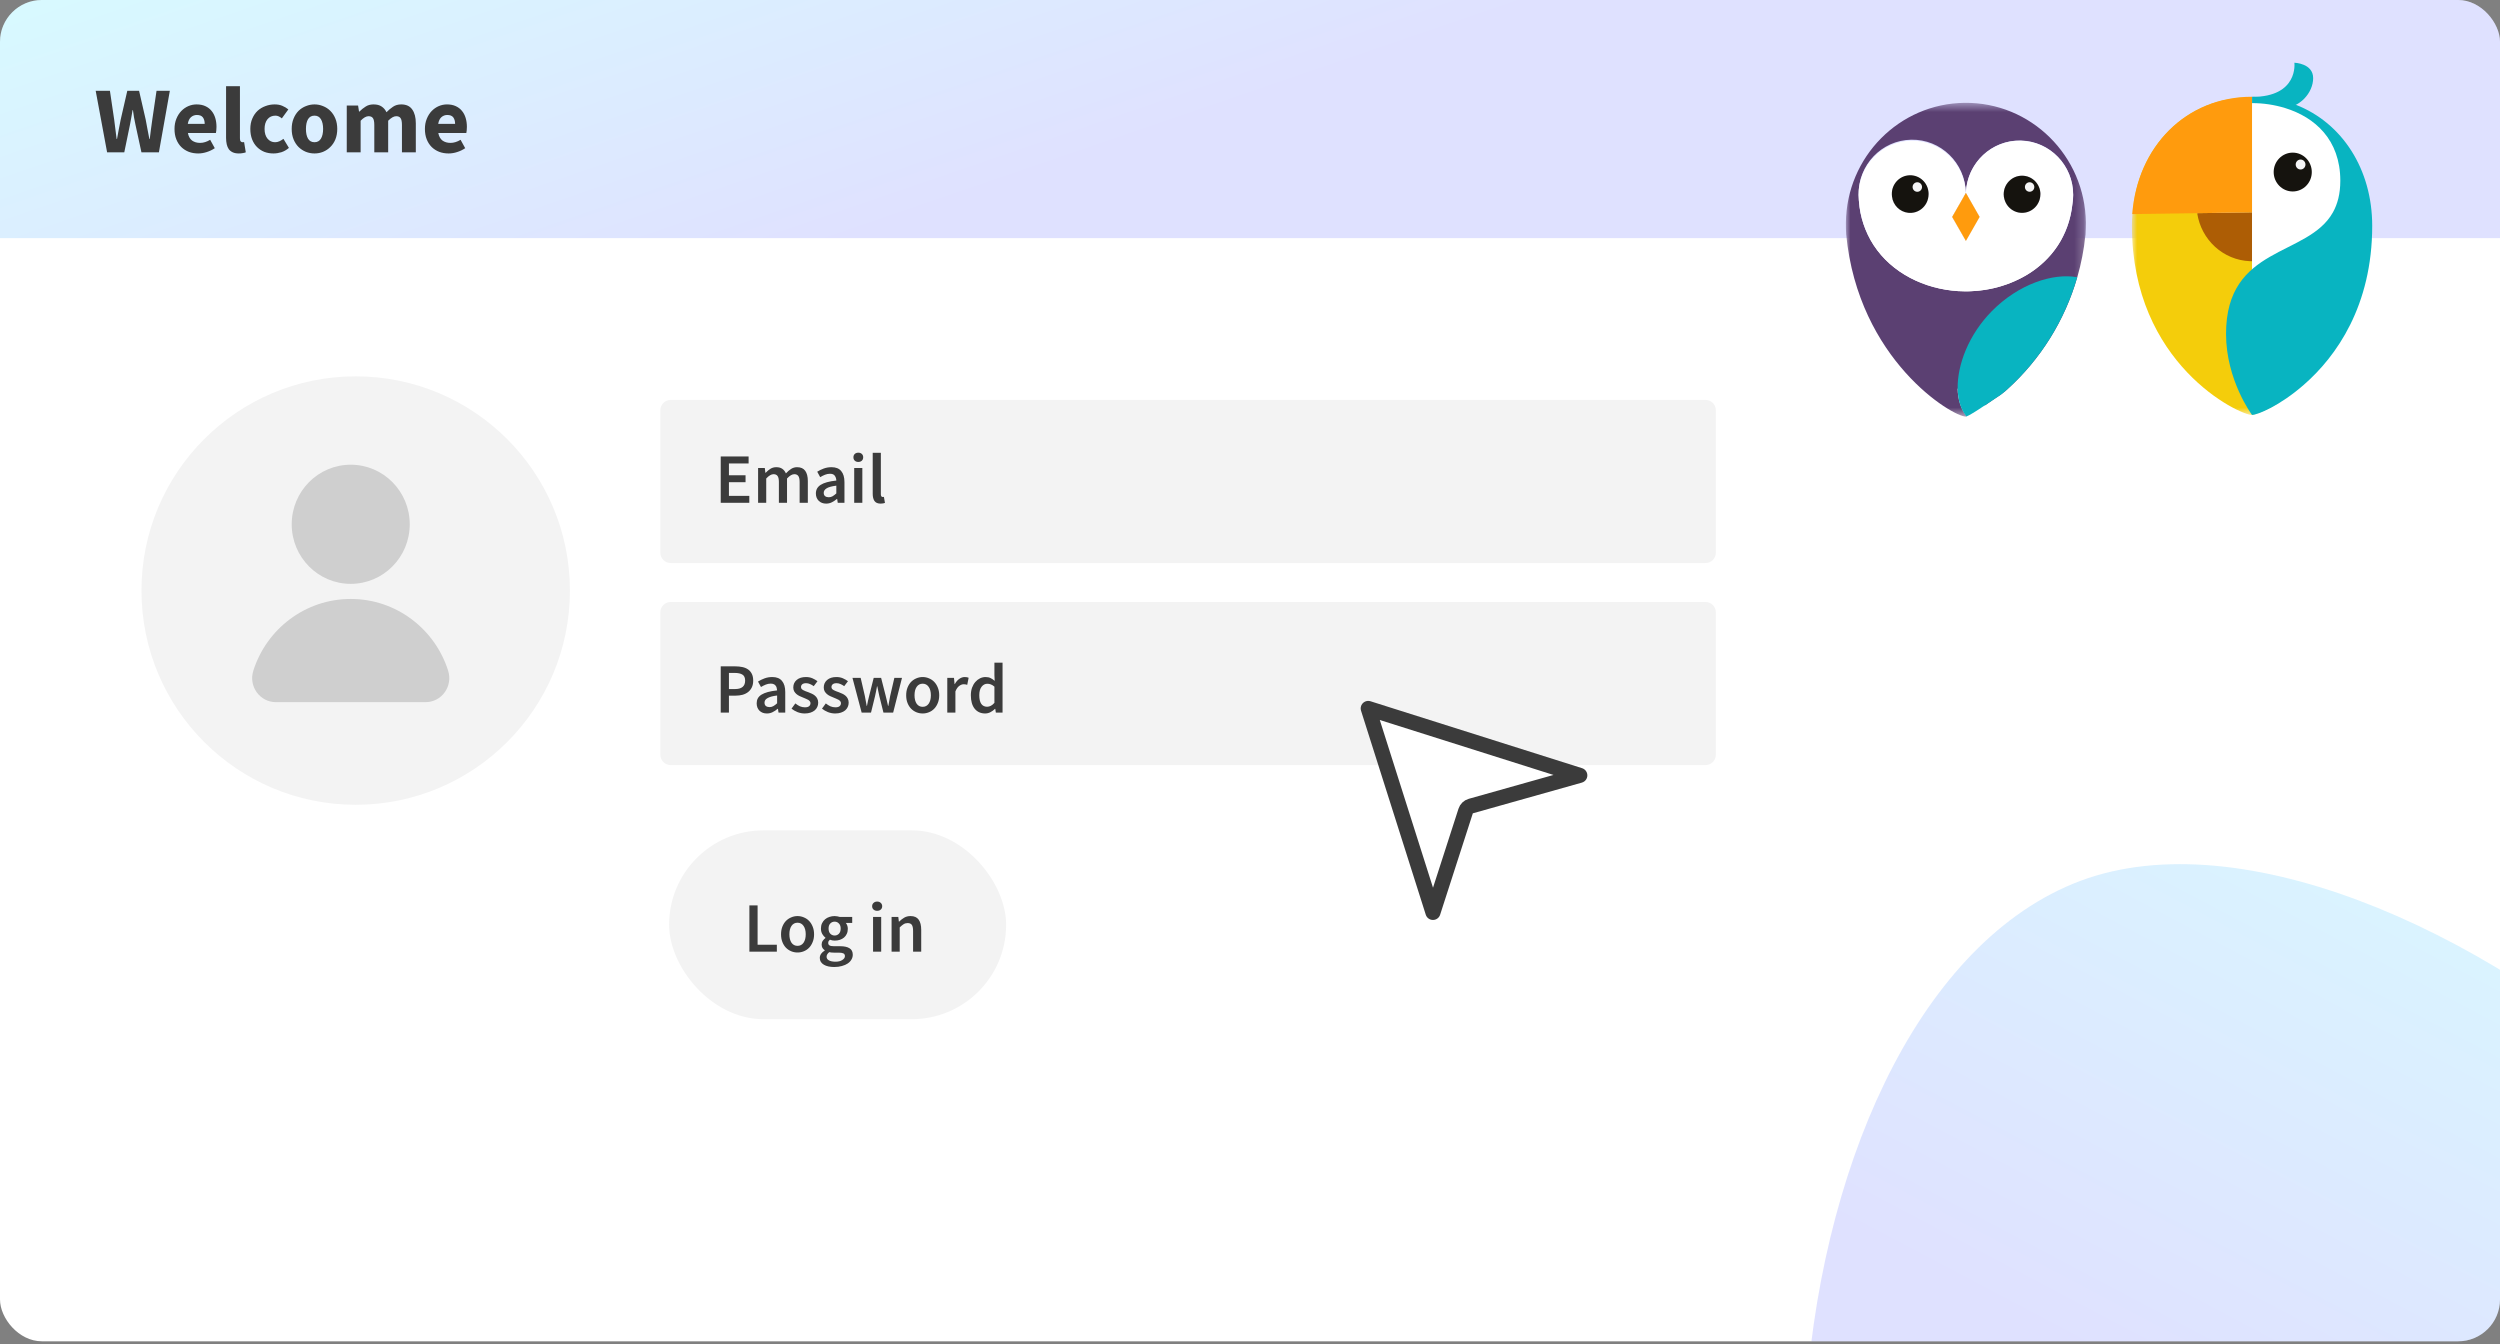 <svg width="279" height="150" viewBox="0 0 279 150" fill="none" xmlns="http://www.w3.org/2000/svg">
<rect x="0" y="0" width="279" height="150" fill="#808080" stroke="none"/>
<g clip-path="url(#clip0_4743_9704)">
<rect width="279" height="149.689" rx="4.671" fill="white"/>
<circle cx="39.696" cy="65.907" r="23.907" fill="black" fill-opacity="0.05"/>
<path d="M39.141 65.158C42.778 65.158 45.727 62.182 45.727 58.51C45.727 54.838 42.778 51.862 39.141 51.862C35.503 51.862 32.555 54.838 32.555 58.51C32.555 62.182 35.503 65.158 39.141 65.158Z" fill="black" fill-opacity="0.15"/>
<path d="M47.489 78.36H30.794C28.991 78.36 27.721 76.587 28.27 74.854C29.74 70.208 34.052 66.843 39.142 66.843C44.232 66.843 48.544 70.207 50.014 74.854C50.561 76.587 49.292 78.36 47.489 78.36Z" fill="black" fill-opacity="0.15"/>
<rect opacity="0.184" y="-0.115" width="279" height="26.693" fill="url(#paint0_linear_4743_9704)"/>
<mask id="mask0_4743_9704" style="mask-type:luminance" maskUnits="userSpaceOnUse" x="237" y="10" width="18" height="37">
<path fill-rule="evenodd" clip-rule="evenodd" d="M237.922 10.822H254.272V46.317H237.922V10.822Z" fill="white"/>
</mask>
<g mask="url(#mask0_4743_9704)">
<path fill-rule="evenodd" clip-rule="evenodd" d="M245.138 22.582C245.274 19.196 248.007 16.522 251.332 16.521V23.714L245.2 23.804C245.138 23.4 245.117 22.99 245.138 22.582ZM253.678 11.008C253.241 10.934 252.8 10.882 252.35 10.849C252.157 10.836 251.959 10.825 251.757 10.822H251.734H251.637H251.578H251.334C243.95 10.811 238.533 16.384 237.973 23.914C237.941 24.343 237.922 24.777 237.922 25.215C237.922 40.654 249.891 46.306 251.326 46.317C251.548 46.268 251.766 46.197 251.976 46.106C252.027 46.087 252.086 46.068 252.145 46.046C252.624 45.86 253.09 45.644 253.542 45.398C253.711 45.314 253.867 45.226 254.038 45.117C254.116 45.076 254.194 45.029 254.272 44.978L253.678 11.008Z" fill="#F4CD0B"/>
</g>
<path fill-rule="evenodd" clip-rule="evenodd" d="M257.527 23.089C257.462 24.782 256.729 26.378 255.495 27.514C254.736 28.213 253.819 28.712 252.827 28.967C252.339 29.086 251.84 29.147 251.338 29.148H251.084C248.119 29.027 245.655 26.781 245.207 23.791L251.333 23.703V16.51H251.586C255.007 16.651 257.669 19.592 257.531 23.08C257.531 23.081 257.531 23.082 257.531 23.083L257.527 23.089Z" fill="#AD5D05"/>
<path fill-rule="evenodd" clip-rule="evenodd" d="M251.324 10.816V12.101H254.572C256.678 12.101 258.148 10.331 258.148 8.717C258.148 7.059 256.053 7 256.053 7C256.053 7 256.546 10.816 251.324 10.816Z" fill="#08B4C1"/>
<path fill-rule="evenodd" clip-rule="evenodd" d="M255.573 31.536C254.194 32.288 252.776 32.962 251.324 33.555V10.797L251.397 10.811C252.869 11.046 254.317 11.415 255.725 11.912C260.847 13.784 262.147 17.058 263.514 21.989C264.574 25.837 259.498 29.41 255.573 31.536Z" fill="white"/>
<path fill-rule="evenodd" clip-rule="evenodd" d="M257.996 19.201C257.996 20.398 257.043 21.368 255.869 21.368C254.694 21.368 253.742 20.398 253.742 19.201C253.742 18.004 254.694 17.033 255.869 17.033C257.043 17.033 257.996 18.004 257.996 19.201Z" fill="#15130E"/>
<path fill-rule="evenodd" clip-rule="evenodd" d="M257.29 18.36C257.29 18.667 257.046 18.916 256.744 18.916C256.443 18.916 256.199 18.667 256.199 18.36C256.199 18.053 256.443 17.804 256.744 17.804C257.046 17.804 257.29 18.053 257.29 18.36Z" fill="#F5F5F6"/>
<path fill-rule="evenodd" clip-rule="evenodd" d="M237.961 23.894L245.2 23.791L251.326 23.703V10.797C243.938 10.797 238.521 16.373 237.961 23.894Z" fill="#FF9B0D"/>
<path fill-rule="evenodd" clip-rule="evenodd" d="M264.739 25.202C264.739 34.108 260.758 39.76 257.105 42.944C254.428 45.291 251.929 46.306 251.325 46.306C251.325 46.306 248.426 42.426 248.426 37.269C248.426 27.346 257.532 28.732 260.353 23.703C260.871 22.776 261.179 21.631 261.179 20.173C261.179 15.565 258.311 13.077 255.033 12.062C253.832 11.693 252.584 11.506 251.33 11.508V10.797C251.463 10.797 251.596 10.797 251.729 10.809C251.735 10.804 251.744 10.804 251.75 10.809C253.28 10.842 254.793 11.142 256.223 11.698C261.374 13.7 264.739 18.87 264.739 25.202Z" fill="#08B4C1"/>
<path fill-rule="evenodd" clip-rule="evenodd" d="M215.227 21.683C215.228 21.767 215.223 21.852 215.21 21.936C215.077 23.07 214.059 23.88 212.937 23.746C211.998 23.633 211.258 22.885 211.147 21.936C211.134 21.854 211.129 21.771 211.13 21.688C211.097 20.544 211.988 19.59 213.12 19.558C214.251 19.525 215.195 20.425 215.227 21.569C215.228 21.608 215.228 21.648 215.227 21.688V21.683Z" fill="#5B4072"/>
<path fill-rule="evenodd" clip-rule="evenodd" d="M223.694 22.239C223.639 22.059 223.612 21.871 223.613 21.681C223.613 20.537 224.531 19.61 225.663 19.61C226.795 19.61 227.712 20.537 227.712 21.681C227.715 21.966 227.658 22.249 227.544 22.51C227.097 23.556 225.896 24.037 224.861 23.585C224.293 23.337 223.867 22.842 223.703 22.239H223.694Z" fill="#5B4072"/>
<mask id="mask1_4743_9704" style="mask-type:luminance" maskUnits="userSpaceOnUse" x="206" y="11" width="27" height="36">
<path fill-rule="evenodd" clip-rule="evenodd" d="M206 11.476H232.786V46.493H206V11.476Z" fill="white"/>
</mask>
<g mask="url(#mask1_4743_9704)">
<path fill-rule="evenodd" clip-rule="evenodd" d="M231.286 22.752C230.633 28.874 225.372 32.276 219.98 32.499C219.792 32.512 219.609 32.516 219.42 32.516H219.356C219.077 32.516 218.796 32.504 218.515 32.487C214.773 32.251 211.131 30.485 209.092 27.345C208.146 25.886 207.584 24.207 207.46 22.468C207.46 22.425 207.46 22.384 207.446 22.342C207.427 22.146 207.417 21.95 207.418 21.753C207.356 18.411 209.987 15.652 213.293 15.59C216.599 15.528 219.329 18.187 219.39 21.529L219.102 22.039L217.859 24.207L219.403 26.907V26.859L220.918 24.19L219.696 22.054L219.403 21.544V21.529C219.513 18.189 222.281 15.572 225.585 15.684C228.82 15.793 231.383 18.482 231.37 21.753C231.368 22.088 231.34 22.421 231.286 22.752ZM232.786 24.863C232.703 17.386 226.64 11.393 219.243 11.477C211.963 11.559 206.082 17.504 206 24.863C206 25.295 206 25.722 206.03 26.145C206.712 33.185 209.68 38.27 212.665 41.599C215.65 44.927 218.645 46.494 219.396 46.494C219.425 46.49 219.453 46.483 219.48 46.471C218.817 45.635 218.495 44.56 218.47 43.359C218.628 43.481 218.783 43.599 218.935 43.709C219.086 43.82 219.236 43.925 219.382 44.027C219.824 44.337 220.284 44.621 220.759 44.878C220.876 44.936 220.986 44.995 221.095 45.048C221.25 45.123 221.396 45.187 221.526 45.238C222.229 44.767 222.832 44.34 222.832 44.34C223.16 44.142 223.472 43.919 223.766 43.672C223.786 43.655 223.803 43.638 223.819 43.621C223.882 43.566 223.949 43.512 224.013 43.451C227.726 40.099 230.433 35.761 231.827 30.931C232.262 29.42 232.563 27.872 232.728 26.307C232.728 26.281 232.728 26.256 232.739 26.235C232.74 26.207 232.743 26.178 232.748 26.15C232.765 25.722 232.786 25.295 232.786 24.863Z" fill="#5B4072"/>
</g>
<path fill-rule="evenodd" clip-rule="evenodd" d="M227.533 22.51C227.436 22.739 227.298 22.948 227.127 23.128C226.342 23.946 225.049 23.967 224.238 23.173C223.977 22.917 223.788 22.595 223.691 22.24C223.636 22.059 223.609 21.871 223.61 21.682C223.608 20.683 224.31 19.825 225.281 19.641C225.406 19.615 225.534 19.603 225.661 19.604C226.792 19.61 227.704 20.54 227.701 21.682C227.704 21.967 227.646 22.249 227.533 22.51ZM207.58 23.175V23.161L207.592 23.217C207.59 23.204 207.585 23.192 207.582 23.175H207.58ZM212.794 19.646C212.92 19.62 213.048 19.608 213.176 19.608C214.307 19.611 215.222 20.538 215.222 21.681C215.223 21.766 215.218 21.851 215.205 21.935C215.072 23.069 214.054 23.879 212.932 23.745C211.993 23.632 211.253 22.884 211.142 21.935C211.129 21.853 211.124 21.77 211.125 21.687C211.123 20.689 211.824 19.831 212.794 19.646ZM225.375 15.703C224.594 15.701 223.82 15.856 223.098 16.159C221.797 16.703 220.724 17.691 220.069 18.952C219.657 19.749 219.427 20.63 219.396 21.529V21.54L219.689 22.051L219.76 22.177L220.919 24.204L220.095 25.646L219.396 26.872V26.92L217.853 24.224L219.097 22.039L219.385 21.529C219.264 18.191 216.49 15.583 213.187 15.704C212.484 15.73 211.791 15.881 211.14 16.151C211.104 16.163 211.069 16.177 211.035 16.193C208.836 17.147 207.412 19.334 207.414 21.753C207.414 21.95 207.423 22.146 207.443 22.341L207.456 22.467C207.581 24.207 208.143 25.886 209.088 27.345C211.131 30.485 214.772 32.25 218.511 32.487C218.787 32.504 219.068 32.516 219.353 32.516H219.417C219.605 32.516 219.788 32.516 219.977 32.498C222.199 32.416 224.364 31.773 226.277 30.628C228.93 28.998 230.897 26.345 231.283 22.758C231.335 22.428 231.361 22.094 231.362 21.76C231.367 18.42 228.691 15.708 225.387 15.703H225.375Z" fill="white"/>
<path fill-rule="evenodd" clip-rule="evenodd" d="M215.204 21.936C215.071 23.071 214.053 23.881 212.931 23.746C211.992 23.633 211.252 22.885 211.141 21.936C212.32 21.914 213.71 21.914 215.204 21.936Z" fill="white"/>
<path fill-rule="evenodd" clip-rule="evenodd" d="M220.927 24.208L219.412 26.876V26.924L217.859 24.225L219.103 22.039H219.379H219.396C219.492 22.039 219.587 22.039 219.688 22.048L220.927 24.208Z" fill="white"/>
<path fill-rule="evenodd" clip-rule="evenodd" d="M227.541 22.51C227.094 23.556 225.892 24.037 224.858 23.585C224.289 23.337 223.863 22.842 223.699 22.239C225.108 22.319 226.422 22.408 227.541 22.51Z" fill="white"/>
<path fill-rule="evenodd" clip-rule="evenodd" d="M215.227 21.683C215.228 21.767 215.223 21.852 215.21 21.936C215.077 23.07 214.059 23.88 212.937 23.746C211.998 23.633 211.258 22.885 211.147 21.936C211.134 21.854 211.129 21.771 211.13 21.688C211.097 20.544 211.988 19.59 213.12 19.558C214.251 19.525 215.195 20.425 215.227 21.569C215.228 21.608 215.228 21.648 215.227 21.688V21.683Z" fill="white"/>
<path fill-rule="evenodd" clip-rule="evenodd" d="M219.697 22.055L220.927 24.209L219.412 26.877V26.925L217.859 24.226L219.103 22.04L219.391 21.53V21.545V21.749V22.042H219.407V21.749V21.53V21.542L219.697 22.055Z" fill="white"/>
<path fill-rule="evenodd" clip-rule="evenodd" d="M227.704 21.681C227.707 21.967 227.649 22.249 227.536 22.51C227.089 23.556 225.887 24.038 224.852 23.586C224.284 23.337 223.858 22.842 223.694 22.239C223.639 22.059 223.612 21.87 223.613 21.681C223.613 20.537 224.529 19.609 225.661 19.608C226.793 19.608 227.711 20.534 227.712 21.678V21.681H227.704Z" fill="white"/>
<path fill-rule="evenodd" clip-rule="evenodd" d="M220.927 24.209L219.404 26.877L219.396 26.891L217.863 24.217L217.859 24.209L219.103 22.038L219.391 21.535L219.396 21.526L219.399 21.53V21.535L219.404 21.538L219.697 22.055L220.927 24.209Z" fill="#FF9B0D"/>
<path fill-rule="evenodd" clip-rule="evenodd" d="M215.227 21.683C215.228 21.767 215.223 21.852 215.21 21.936C215.077 23.07 214.059 23.88 212.937 23.746C211.998 23.633 211.258 22.885 211.147 21.936C211.134 21.854 211.129 21.771 211.13 21.688C211.097 20.544 211.988 19.59 213.12 19.558C214.251 19.525 215.195 20.425 215.227 21.569C215.228 21.608 215.228 21.648 215.227 21.688V21.683Z" fill="#15130E"/>
<path fill-rule="evenodd" clip-rule="evenodd" d="M214.499 20.876C214.496 21.17 214.258 21.407 213.967 21.404C213.676 21.401 213.443 21.16 213.445 20.866C213.448 20.573 213.684 20.338 213.974 20.339C214.264 20.34 214.5 20.579 214.499 20.873V20.876Z" fill="#F5F5F6"/>
<path fill-rule="evenodd" clip-rule="evenodd" d="M227.704 21.681C227.707 21.967 227.649 22.249 227.536 22.51C227.089 23.556 225.887 24.038 224.852 23.586C224.284 23.337 223.858 22.842 223.694 22.239C223.639 22.059 223.612 21.87 223.613 21.681C223.613 20.537 224.529 19.609 225.661 19.608C226.793 19.608 227.711 20.534 227.712 21.678V21.681H227.704Z" fill="#15130E"/>
<path fill-rule="evenodd" clip-rule="evenodd" d="M227.03 20.876C227.027 21.169 226.789 21.404 226.499 21.4C226.209 21.396 225.977 21.156 225.981 20.863C225.984 20.571 226.22 20.337 226.509 20.339C226.799 20.342 227.033 20.582 227.03 20.876Z" fill="#F5F5F6"/>
<path fill-rule="evenodd" clip-rule="evenodd" d="M222.305 34.706C219.682 37.359 218.435 40.733 218.474 43.353C218.494 44.552 218.795 45.642 219.451 46.48C219.661 46.392 219.863 46.287 220.055 46.166C220.097 46.142 220.139 46.115 220.183 46.088C220.272 46.035 220.367 45.979 220.464 45.918L220.611 45.826L221.093 45.511L221.373 45.326H221.381C221.43 45.293 221.475 45.259 221.524 45.23L222.805 44.38H222.815C223.142 44.173 223.453 43.942 223.745 43.688L223.757 43.678L223.809 43.63C223.873 43.574 223.939 43.516 224.001 43.46C227.716 40.11 230.424 35.772 231.817 30.94C229.088 30.44 225.263 31.716 222.305 34.706Z" fill="#08B4C1"/>
<path d="M11.953 17L10.679 10.136H12.268L12.742 13.347C12.784 13.705 12.83 14.066 12.879 14.431C12.928 14.789 12.974 15.15 13.016 15.515H13.058C13.128 15.15 13.195 14.789 13.258 14.431C13.328 14.066 13.399 13.705 13.469 13.347L14.206 10.136H15.522L16.259 13.347C16.329 13.698 16.395 14.056 16.459 14.421C16.529 14.778 16.599 15.143 16.669 15.515H16.711C16.761 15.143 16.806 14.778 16.848 14.421C16.897 14.063 16.947 13.705 16.996 13.347L17.469 10.136H18.954L17.733 17H15.785L15.111 13.884C15.055 13.617 15.002 13.35 14.953 13.084C14.911 12.81 14.872 12.546 14.837 12.294H14.795C14.753 12.546 14.707 12.81 14.658 13.084C14.616 13.35 14.567 13.617 14.511 13.884L13.869 17H11.953ZM22.117 17.126C21.745 17.126 21.398 17.067 21.075 16.947C20.752 16.821 20.471 16.642 20.233 16.41C19.994 16.172 19.808 15.884 19.675 15.547C19.541 15.21 19.475 14.824 19.475 14.389C19.475 13.968 19.545 13.589 19.685 13.252C19.826 12.908 20.008 12.62 20.233 12.389C20.465 12.15 20.728 11.967 21.023 11.841C21.317 11.715 21.623 11.652 21.938 11.652C22.31 11.652 22.633 11.715 22.907 11.841C23.188 11.967 23.419 12.143 23.602 12.367C23.791 12.592 23.932 12.859 24.023 13.168C24.114 13.47 24.16 13.799 24.16 14.157C24.16 14.298 24.153 14.431 24.139 14.557C24.125 14.684 24.111 14.778 24.097 14.842H20.97C21.04 15.221 21.194 15.502 21.433 15.684C21.679 15.859 21.977 15.947 22.328 15.947C22.7 15.947 23.076 15.831 23.454 15.6L23.97 16.537C23.704 16.719 23.405 16.863 23.076 16.968C22.753 17.074 22.433 17.126 22.117 17.126ZM20.959 13.82H22.844C22.844 13.526 22.777 13.287 22.644 13.104C22.511 12.922 22.286 12.831 21.97 12.831C21.724 12.831 21.507 12.912 21.317 13.073C21.135 13.234 21.015 13.483 20.959 13.82ZM26.651 17.126C26.384 17.126 26.159 17.084 25.977 17C25.794 16.916 25.647 16.8 25.535 16.653C25.429 16.498 25.352 16.316 25.303 16.105C25.254 15.887 25.229 15.645 25.229 15.379V9.62H26.777V15.442C26.777 15.603 26.805 15.716 26.861 15.779C26.924 15.842 26.988 15.873 27.051 15.873C27.086 15.873 27.114 15.873 27.135 15.873C27.163 15.873 27.198 15.867 27.24 15.852L27.43 17C27.346 17.035 27.237 17.063 27.103 17.084C26.977 17.112 26.826 17.126 26.651 17.126ZM30.516 17.126C30.151 17.126 29.811 17.067 29.495 16.947C29.186 16.821 28.916 16.642 28.684 16.41C28.452 16.179 28.27 15.895 28.137 15.558C28.003 15.214 27.936 14.824 27.936 14.389C27.936 13.954 28.01 13.568 28.158 13.231C28.305 12.887 28.502 12.599 28.747 12.367C29 12.136 29.291 11.96 29.621 11.841C29.951 11.715 30.295 11.652 30.653 11.652C30.976 11.652 31.26 11.704 31.506 11.809C31.758 11.915 31.983 12.048 32.179 12.21L31.453 13.21C31.207 13.006 30.972 12.905 30.748 12.905C30.369 12.905 30.07 13.038 29.853 13.305C29.635 13.571 29.526 13.933 29.526 14.389C29.526 14.845 29.635 15.207 29.853 15.473C30.077 15.74 30.358 15.873 30.695 15.873C30.863 15.873 31.025 15.838 31.179 15.768C31.341 15.691 31.492 15.6 31.632 15.495L32.243 16.505C31.983 16.73 31.702 16.891 31.4 16.989C31.099 17.081 30.804 17.126 30.516 17.126ZM35.101 17.126C34.771 17.126 34.452 17.067 34.143 16.947C33.834 16.821 33.56 16.642 33.322 16.41C33.09 16.179 32.904 15.895 32.764 15.558C32.623 15.214 32.553 14.824 32.553 14.389C32.553 13.954 32.623 13.568 32.764 13.231C32.904 12.887 33.09 12.599 33.322 12.367C33.56 12.136 33.834 11.96 34.143 11.841C34.452 11.715 34.771 11.652 35.101 11.652C35.431 11.652 35.746 11.715 36.048 11.841C36.357 11.96 36.627 12.136 36.859 12.367C37.098 12.599 37.287 12.887 37.428 13.231C37.568 13.568 37.638 13.954 37.638 14.389C37.638 14.824 37.568 15.214 37.428 15.558C37.287 15.895 37.098 16.179 36.859 16.41C36.627 16.642 36.357 16.821 36.048 16.947C35.746 17.067 35.431 17.126 35.101 17.126ZM35.101 15.873C35.417 15.873 35.655 15.74 35.817 15.473C35.978 15.207 36.059 14.845 36.059 14.389C36.059 13.933 35.978 13.571 35.817 13.305C35.655 13.038 35.417 12.905 35.101 12.905C34.778 12.905 34.536 13.038 34.374 13.305C34.22 13.571 34.143 13.933 34.143 14.389C34.143 14.845 34.22 15.207 34.374 15.473C34.536 15.74 34.778 15.873 35.101 15.873ZM38.698 17V11.778H39.962L40.067 12.452H40.109C40.327 12.234 40.558 12.048 40.804 11.894C41.05 11.732 41.344 11.652 41.688 11.652C42.06 11.652 42.358 11.729 42.583 11.883C42.815 12.031 42.997 12.245 43.131 12.525C43.362 12.287 43.604 12.083 43.857 11.915C44.117 11.739 44.422 11.652 44.773 11.652C45.334 11.652 45.745 11.841 46.005 12.22C46.272 12.592 46.405 13.104 46.405 13.757V17H44.857V13.957C44.857 13.578 44.805 13.319 44.699 13.178C44.601 13.038 44.44 12.968 44.215 12.968C43.955 12.968 43.657 13.136 43.32 13.473V17H41.772V13.957C41.772 13.578 41.72 13.319 41.614 13.178C41.516 13.038 41.355 12.968 41.13 12.968C40.864 12.968 40.569 13.136 40.246 13.473V17H38.698ZM50.063 17.126C49.691 17.126 49.343 17.067 49.02 16.947C48.697 16.821 48.417 16.642 48.178 16.41C47.939 16.172 47.753 15.884 47.62 15.547C47.487 15.21 47.42 14.824 47.42 14.389C47.42 13.968 47.49 13.589 47.631 13.252C47.771 12.908 47.953 12.62 48.178 12.389C48.41 12.15 48.673 11.967 48.968 11.841C49.263 11.715 49.568 11.652 49.884 11.652C50.256 11.652 50.578 11.715 50.852 11.841C51.133 11.967 51.365 12.143 51.547 12.367C51.737 12.592 51.877 12.859 51.968 13.168C52.059 13.47 52.105 13.799 52.105 14.157C52.105 14.298 52.098 14.431 52.084 14.557C52.07 14.684 52.056 14.778 52.042 14.842H48.915C48.985 15.221 49.14 15.502 49.378 15.684C49.624 15.859 49.922 15.947 50.273 15.947C50.645 15.947 51.021 15.831 51.4 15.6L51.916 16.537C51.649 16.719 51.351 16.863 51.021 16.968C50.698 17.074 50.379 17.126 50.063 17.126ZM48.904 13.82H50.789C50.789 13.526 50.722 13.287 50.589 13.104C50.456 12.922 50.231 12.831 49.915 12.831C49.67 12.831 49.452 12.912 49.263 13.073C49.08 13.234 48.961 13.483 48.904 13.82Z" fill="#3B3B3B"/>
<path d="M190.335 67.182H74.849C74.212 67.182 73.695 67.698 73.695 68.335V84.231C73.695 84.868 74.212 85.385 74.849 85.385H190.335C190.972 85.385 191.489 84.868 191.489 84.231V68.335C191.489 67.698 190.972 67.182 190.335 67.182Z" fill="black" fill-opacity="0.05"/>
<path d="M80.433 79.529V74.365H82.059C82.344 74.365 82.607 74.391 82.849 74.444C83.096 74.496 83.31 74.586 83.489 74.712C83.668 74.838 83.807 75.004 83.907 75.21C84.007 75.41 84.057 75.66 84.057 75.96C84.057 76.244 84.007 76.491 83.907 76.702C83.807 76.912 83.668 77.089 83.489 77.231C83.315 77.368 83.107 77.471 82.865 77.539C82.628 77.602 82.37 77.634 82.091 77.634H81.349V79.529H80.433ZM81.349 76.899H82.02C82.778 76.899 83.157 76.586 83.157 75.96C83.157 75.633 83.057 75.41 82.857 75.288C82.662 75.162 82.373 75.099 81.988 75.099H81.349V76.899ZM85.588 79.624C85.246 79.624 84.97 79.521 84.759 79.316C84.549 79.105 84.444 78.829 84.444 78.487C84.444 78.281 84.486 78.1 84.57 77.942C84.659 77.778 84.796 77.639 84.981 77.523C85.17 77.407 85.407 77.31 85.691 77.231C85.981 77.152 86.326 77.091 86.726 77.049C86.72 76.949 86.704 76.855 86.678 76.765C86.657 76.67 86.618 76.589 86.56 76.52C86.507 76.447 86.436 76.391 86.347 76.355C86.257 76.312 86.147 76.291 86.015 76.291C85.825 76.291 85.638 76.328 85.454 76.402C85.275 76.476 85.099 76.565 84.925 76.67L84.594 76.062C84.809 75.925 85.052 75.807 85.32 75.707C85.588 75.607 85.878 75.557 86.189 75.557C86.673 75.557 87.034 75.702 87.27 75.991C87.513 76.276 87.634 76.689 87.634 77.231V79.529H86.883L86.82 79.102H86.789C86.615 79.25 86.428 79.374 86.228 79.474C86.033 79.574 85.82 79.624 85.588 79.624ZM85.881 78.913C86.039 78.913 86.181 78.876 86.307 78.802C86.439 78.729 86.578 78.623 86.726 78.487V77.618C86.462 77.65 86.241 77.692 86.062 77.744C85.883 77.797 85.739 77.857 85.628 77.926C85.517 77.989 85.439 78.063 85.391 78.147C85.344 78.231 85.32 78.321 85.32 78.415C85.32 78.589 85.373 78.716 85.478 78.794C85.583 78.873 85.718 78.913 85.881 78.913ZM89.802 79.624C89.534 79.624 89.268 79.574 89.005 79.474C88.747 79.368 88.523 79.239 88.334 79.087L88.76 78.502C88.934 78.639 89.105 78.747 89.273 78.826C89.447 78.9 89.634 78.937 89.834 78.937C90.044 78.937 90.2 78.894 90.3 78.81C90.4 78.721 90.45 78.608 90.45 78.471C90.45 78.392 90.426 78.323 90.379 78.265C90.331 78.202 90.268 78.147 90.189 78.1C90.11 78.052 90.021 78.01 89.921 77.973C89.821 77.931 89.721 77.889 89.621 77.847C89.494 77.799 89.365 77.744 89.234 77.681C89.102 77.618 88.984 77.542 88.878 77.452C88.778 77.363 88.694 77.26 88.626 77.144C88.562 77.023 88.531 76.881 88.531 76.718C88.531 76.376 88.657 76.097 88.91 75.881C89.163 75.665 89.507 75.557 89.944 75.557C90.213 75.557 90.455 75.604 90.671 75.699C90.887 75.794 91.073 75.902 91.231 76.023L90.813 76.576C90.676 76.476 90.537 76.397 90.394 76.339C90.257 76.276 90.113 76.244 89.96 76.244C89.765 76.244 89.621 76.286 89.526 76.37C89.436 76.449 89.392 76.549 89.392 76.67C89.392 76.749 89.413 76.818 89.455 76.876C89.502 76.928 89.563 76.976 89.636 77.018C89.71 77.06 89.794 77.099 89.889 77.136C89.989 77.173 90.092 77.21 90.197 77.247C90.329 77.294 90.46 77.35 90.592 77.413C90.723 77.471 90.842 77.544 90.947 77.634C91.058 77.723 91.144 77.834 91.208 77.965C91.276 78.092 91.31 78.244 91.31 78.423C91.31 78.592 91.276 78.75 91.208 78.897C91.144 79.039 91.05 79.166 90.923 79.276C90.797 79.381 90.639 79.466 90.45 79.529C90.26 79.592 90.044 79.624 89.802 79.624ZM93.203 79.624C92.934 79.624 92.668 79.574 92.405 79.474C92.147 79.368 91.924 79.239 91.734 79.087L92.16 78.502C92.334 78.639 92.505 78.747 92.674 78.826C92.847 78.9 93.034 78.937 93.234 78.937C93.445 78.937 93.6 78.894 93.7 78.81C93.8 78.721 93.85 78.608 93.85 78.471C93.85 78.392 93.827 78.323 93.779 78.265C93.732 78.202 93.669 78.147 93.59 78.1C93.511 78.052 93.421 78.01 93.321 77.973C93.221 77.931 93.121 77.889 93.021 77.847C92.895 77.799 92.766 77.744 92.634 77.681C92.503 77.618 92.384 77.542 92.279 77.452C92.179 77.363 92.095 77.26 92.026 77.144C91.963 77.023 91.931 76.881 91.931 76.718C91.931 76.376 92.058 76.097 92.311 75.881C92.563 75.665 92.908 75.557 93.345 75.557C93.613 75.557 93.856 75.604 94.071 75.699C94.287 75.794 94.474 75.902 94.632 76.023L94.213 76.576C94.077 76.476 93.937 76.397 93.795 76.339C93.658 76.276 93.513 76.244 93.361 76.244C93.166 76.244 93.021 76.286 92.926 76.37C92.837 76.449 92.792 76.549 92.792 76.67C92.792 76.749 92.813 76.818 92.855 76.876C92.903 76.928 92.963 76.976 93.037 77.018C93.111 77.06 93.195 77.099 93.29 77.136C93.39 77.173 93.492 77.21 93.598 77.247C93.729 77.294 93.861 77.35 93.992 77.413C94.124 77.471 94.242 77.544 94.348 77.634C94.458 77.723 94.545 77.834 94.608 77.965C94.677 78.092 94.711 78.244 94.711 78.423C94.711 78.592 94.677 78.75 94.608 78.897C94.545 79.039 94.45 79.166 94.324 79.276C94.198 79.381 94.04 79.466 93.85 79.529C93.661 79.592 93.445 79.624 93.203 79.624ZM96.161 79.529L95.135 75.652H96.051L96.516 77.665C96.559 77.85 96.593 78.034 96.619 78.218C96.651 78.402 96.685 78.589 96.722 78.779H96.753C96.79 78.589 96.827 78.402 96.864 78.218C96.906 78.034 96.951 77.85 96.998 77.665L97.504 75.652H98.333L98.846 77.665C98.893 77.85 98.938 78.034 98.98 78.218C99.022 78.402 99.064 78.589 99.106 78.779H99.138C99.175 78.589 99.209 78.402 99.241 78.218C99.272 78.034 99.306 77.85 99.343 77.665L99.809 75.652H100.662L99.675 79.529H98.593L98.143 77.721C98.101 77.536 98.062 77.355 98.025 77.176C97.988 76.992 97.948 76.797 97.906 76.591H97.875C97.838 76.797 97.801 76.992 97.764 77.176C97.727 77.36 97.688 77.544 97.646 77.728L97.204 79.529H96.161ZM102.969 79.624C102.727 79.624 102.495 79.579 102.274 79.489C102.053 79.4 101.856 79.268 101.682 79.094C101.514 78.921 101.379 78.708 101.279 78.455C101.179 78.202 101.129 77.915 101.129 77.594C101.129 77.273 101.179 76.986 101.279 76.734C101.379 76.481 101.514 76.268 101.682 76.094C101.856 75.92 102.053 75.789 102.274 75.699C102.495 75.604 102.727 75.557 102.969 75.557C103.211 75.557 103.443 75.604 103.664 75.699C103.89 75.789 104.088 75.92 104.256 76.094C104.425 76.268 104.559 76.481 104.659 76.734C104.764 76.986 104.817 77.273 104.817 77.594C104.817 77.915 104.764 78.202 104.659 78.455C104.559 78.708 104.425 78.921 104.256 79.094C104.088 79.268 103.89 79.4 103.664 79.489C103.443 79.579 103.211 79.624 102.969 79.624ZM102.969 78.881C103.254 78.881 103.477 78.766 103.64 78.534C103.804 78.297 103.885 77.984 103.885 77.594C103.885 77.199 103.804 76.886 103.64 76.655C103.477 76.418 103.254 76.299 102.969 76.299C102.685 76.299 102.461 76.418 102.298 76.655C102.14 76.886 102.061 77.199 102.061 77.594C102.061 77.984 102.14 78.297 102.298 78.534C102.461 78.766 102.685 78.881 102.969 78.881ZM105.716 79.529V75.652H106.466L106.529 76.339H106.561C106.698 76.086 106.863 75.894 107.058 75.762C107.253 75.625 107.453 75.557 107.658 75.557C107.842 75.557 107.99 75.583 108.1 75.636L107.943 76.426C107.874 76.404 107.811 76.389 107.753 76.378C107.695 76.368 107.624 76.362 107.54 76.362C107.387 76.362 107.227 76.423 107.058 76.544C106.89 76.66 106.745 76.865 106.624 77.16V79.529H105.716ZM109.942 79.624C109.453 79.624 109.063 79.447 108.774 79.094C108.49 78.737 108.347 78.237 108.347 77.594C108.347 77.278 108.392 76.994 108.482 76.741C108.576 76.489 108.7 76.276 108.853 76.102C109.005 75.928 109.179 75.794 109.374 75.699C109.574 75.604 109.779 75.557 109.99 75.557C110.211 75.557 110.398 75.597 110.55 75.675C110.703 75.749 110.856 75.852 111.008 75.983L110.977 75.36V73.954H111.885V79.529H111.135L111.072 79.11H111.04C110.898 79.252 110.732 79.374 110.543 79.474C110.353 79.574 110.153 79.624 109.942 79.624ZM110.164 78.873C110.453 78.873 110.724 78.729 110.977 78.439V76.631C110.84 76.51 110.706 76.426 110.574 76.378C110.448 76.331 110.319 76.307 110.187 76.307C109.935 76.307 109.721 76.418 109.548 76.639C109.374 76.86 109.287 77.176 109.287 77.586C109.287 78.007 109.361 78.329 109.508 78.55C109.661 78.766 109.879 78.873 110.164 78.873Z" fill="#3B3B3B"/>
<rect x="74.672" y="92.667" width="37.612" height="21.075" rx="10.537" fill="black" fill-opacity="0.05"/>
<path d="M83.632 106.205V101.04H84.548V105.431H86.696V106.205H83.632ZM89.003 106.299C88.761 106.299 88.53 106.255 88.309 106.165C88.088 106.076 87.89 105.944 87.716 105.77C87.548 105.597 87.414 105.383 87.314 105.131C87.214 104.878 87.164 104.591 87.164 104.27C87.164 103.949 87.214 103.662 87.314 103.409C87.414 103.157 87.548 102.943 87.716 102.77C87.89 102.596 88.088 102.464 88.309 102.375C88.53 102.28 88.761 102.233 89.003 102.233C89.246 102.233 89.477 102.28 89.698 102.375C89.925 102.464 90.122 102.596 90.29 102.77C90.459 102.943 90.593 103.157 90.693 103.409C90.799 103.662 90.851 103.949 90.851 104.27C90.851 104.591 90.799 104.878 90.693 105.131C90.593 105.383 90.459 105.597 90.29 105.77C90.122 105.944 89.925 106.076 89.698 106.165C89.477 106.255 89.246 106.299 89.003 106.299ZM89.003 105.557C89.288 105.557 89.511 105.441 89.675 105.21C89.838 104.973 89.919 104.66 89.919 104.27C89.919 103.875 89.838 103.562 89.675 103.33C89.511 103.093 89.288 102.975 89.003 102.975C88.719 102.975 88.495 103.093 88.332 103.33C88.174 103.562 88.095 103.875 88.095 104.27C88.095 104.66 88.174 104.973 88.332 105.21C88.495 105.441 88.719 105.557 89.003 105.557ZM93.1 107.918C92.869 107.918 92.653 107.897 92.453 107.855C92.258 107.813 92.09 107.75 91.947 107.665C91.805 107.581 91.692 107.476 91.608 107.35C91.529 107.223 91.489 107.076 91.489 106.907C91.489 106.744 91.537 106.592 91.632 106.449C91.726 106.313 91.863 106.189 92.042 106.078V106.047C91.942 105.983 91.858 105.899 91.789 105.794C91.726 105.689 91.695 105.557 91.695 105.399C91.695 105.247 91.737 105.11 91.821 104.989C91.91 104.862 92.01 104.76 92.121 104.681V104.649C91.99 104.549 91.871 104.412 91.766 104.238C91.666 104.059 91.616 103.854 91.616 103.623C91.616 103.401 91.658 103.204 91.742 103.03C91.826 102.857 91.937 102.712 92.074 102.596C92.216 102.475 92.379 102.385 92.563 102.328C92.748 102.264 92.942 102.233 93.148 102.233C93.253 102.233 93.353 102.243 93.448 102.264C93.548 102.28 93.637 102.301 93.716 102.328H95.106V102.999H94.395C94.458 103.072 94.511 103.167 94.553 103.283C94.595 103.394 94.616 103.517 94.616 103.654C94.616 103.87 94.577 104.059 94.498 104.223C94.424 104.386 94.322 104.523 94.19 104.633C94.058 104.744 93.903 104.828 93.724 104.886C93.545 104.944 93.353 104.973 93.148 104.973C93.063 104.973 92.977 104.965 92.887 104.949C92.797 104.933 92.708 104.907 92.618 104.87C92.561 104.923 92.513 104.975 92.476 105.028C92.445 105.081 92.429 105.152 92.429 105.241C92.429 105.352 92.474 105.439 92.563 105.502C92.658 105.565 92.824 105.597 93.061 105.597H93.748C94.216 105.597 94.569 105.673 94.806 105.826C95.048 105.973 95.169 106.215 95.169 106.552C95.169 106.742 95.119 106.921 95.019 107.089C94.924 107.257 94.787 107.402 94.608 107.523C94.429 107.644 94.211 107.739 93.953 107.808C93.7 107.881 93.416 107.918 93.1 107.918ZM93.148 104.404C93.332 104.404 93.49 104.338 93.621 104.207C93.753 104.07 93.819 103.875 93.819 103.623C93.819 103.38 93.753 103.193 93.621 103.062C93.495 102.925 93.337 102.857 93.148 102.857C92.958 102.857 92.797 102.922 92.666 103.054C92.534 103.186 92.469 103.375 92.469 103.623C92.469 103.875 92.534 104.07 92.666 104.207C92.797 104.338 92.958 104.404 93.148 104.404ZM93.242 107.326C93.558 107.326 93.811 107.263 94 107.136C94.195 107.015 94.293 106.871 94.293 106.702C94.293 106.549 94.232 106.447 94.111 106.394C93.995 106.341 93.827 106.315 93.606 106.315H93.076C92.866 106.315 92.69 106.297 92.547 106.26C92.347 106.413 92.247 106.584 92.247 106.773C92.247 106.947 92.334 107.081 92.508 107.176C92.687 107.276 92.932 107.326 93.242 107.326ZM97.433 106.205V102.328H98.341V106.205H97.433ZM97.891 101.648C97.728 101.648 97.594 101.601 97.488 101.506C97.383 101.412 97.33 101.288 97.33 101.135C97.33 100.983 97.383 100.859 97.488 100.764C97.594 100.664 97.728 100.614 97.891 100.614C98.054 100.614 98.189 100.664 98.294 100.764C98.399 100.859 98.452 100.983 98.452 101.135C98.452 101.288 98.399 101.412 98.294 101.506C98.189 101.601 98.054 101.648 97.891 101.648ZM99.5 106.205V102.328H100.25L100.313 102.849H100.345C100.518 102.68 100.705 102.535 100.905 102.414C101.11 102.293 101.347 102.233 101.616 102.233C102.032 102.233 102.334 102.367 102.524 102.635C102.713 102.899 102.808 103.278 102.808 103.773V106.205H101.9V103.891C101.9 103.57 101.853 103.344 101.758 103.212C101.663 103.08 101.508 103.015 101.292 103.015C101.124 103.015 100.974 103.057 100.842 103.141C100.716 103.22 100.571 103.338 100.408 103.496V106.205H99.5Z" fill="#3B3B3B"/>
<path d="M190.335 44.632H74.849C74.212 44.632 73.695 45.148 73.695 45.786V61.681C73.695 62.319 74.212 62.835 74.849 62.835H190.335C190.972 62.835 191.489 62.319 191.489 61.681V45.786C191.489 45.148 190.972 44.632 190.335 44.632Z" fill="black" fill-opacity="0.05"/>
<path d="M80.433 56.109V50.945H83.544V51.719H81.349V53.038H83.204V53.812H81.349V55.336H83.623V56.109H80.433ZM84.603 56.109V52.232H85.353L85.416 52.761H85.448C85.611 52.588 85.787 52.44 85.977 52.319C86.171 52.198 86.39 52.138 86.632 52.138C86.916 52.138 87.143 52.201 87.311 52.327C87.485 52.448 87.616 52.617 87.706 52.832C87.89 52.632 88.082 52.467 88.282 52.335C88.488 52.203 88.711 52.138 88.953 52.138C89.364 52.138 89.667 52.272 89.862 52.54C90.056 52.809 90.154 53.188 90.154 53.677V56.109H89.238V53.796C89.238 53.475 89.188 53.248 89.088 53.117C88.993 52.985 88.846 52.919 88.645 52.919C88.403 52.919 88.132 53.08 87.832 53.401V56.109H86.924V53.796C86.924 53.475 86.874 53.248 86.774 53.117C86.679 52.985 86.529 52.919 86.324 52.919C86.082 52.919 85.811 53.08 85.511 53.401V56.109H84.603ZM92.197 56.204C91.86 56.204 91.584 56.099 91.368 55.888C91.157 55.678 91.052 55.404 91.052 55.067C91.052 54.651 91.234 54.33 91.597 54.104C91.96 53.872 92.539 53.714 93.334 53.63C93.329 53.425 93.273 53.248 93.168 53.101C93.068 52.948 92.887 52.872 92.623 52.872C92.434 52.872 92.247 52.909 92.063 52.983C91.884 53.056 91.707 53.146 91.534 53.251L91.202 52.643C91.418 52.506 91.66 52.388 91.928 52.288C92.202 52.188 92.492 52.138 92.797 52.138C93.281 52.138 93.642 52.282 93.879 52.572C94.121 52.856 94.242 53.269 94.242 53.812V56.109H93.492L93.429 55.683H93.397C93.224 55.83 93.037 55.954 92.837 56.054C92.642 56.154 92.429 56.204 92.197 56.204ZM92.489 55.493C92.647 55.493 92.789 55.457 92.916 55.383C93.047 55.304 93.187 55.199 93.334 55.067V54.199C92.808 54.267 92.442 54.37 92.237 54.506C92.031 54.638 91.928 54.801 91.928 54.996C91.928 55.17 91.981 55.296 92.086 55.375C92.192 55.454 92.326 55.493 92.489 55.493ZM95.329 56.109V52.232H96.237V56.109H95.329ZM95.787 51.553C95.624 51.553 95.492 51.506 95.392 51.411C95.292 51.316 95.242 51.19 95.242 51.032C95.242 50.879 95.292 50.756 95.392 50.661C95.492 50.566 95.624 50.519 95.787 50.519C95.95 50.519 96.082 50.566 96.182 50.661C96.282 50.756 96.332 50.879 96.332 51.032C96.332 51.19 96.282 51.316 96.182 51.411C96.082 51.506 95.95 51.553 95.787 51.553ZM98.28 56.204C97.959 56.204 97.73 56.107 97.593 55.912C97.461 55.717 97.395 55.451 97.395 55.114V50.535H98.303V55.162C98.303 55.272 98.325 55.351 98.367 55.399C98.409 55.441 98.454 55.462 98.501 55.462C98.522 55.462 98.54 55.462 98.556 55.462C98.577 55.457 98.606 55.451 98.643 55.446L98.761 56.125C98.709 56.146 98.64 56.165 98.556 56.18C98.477 56.196 98.385 56.204 98.28 56.204Z" fill="#3B3B3B"/>
<path d="M159.917 101.827L152.693 79.061L176.307 86.531L164.14 89.957C163.869 90.033 163.654 90.24 163.568 90.508L159.917 101.827Z" fill="white" stroke="#3B3B3B" stroke-width="1.681" stroke-linejoin="round"/>
<path fill-rule="evenodd" clip-rule="evenodd" d="M231.371 98.619C196.024 113.173 188.305 198.596 227.07 227.175C265.835 255.754 300.774 227.314 321.165 186.501C341.555 145.687 266.718 84.064 231.371 98.619Z" fill="url(#paint1_linear_4743_9704)" fill-opacity="0.184"/>
</g>
<defs>
<linearGradient id="paint0_linear_4743_9704" x1="-15.723" y1="-0.116" x2="7.63" y2="67.984" gradientUnits="userSpaceOnUse">
<stop stop-color="#25F0FF"/>
<stop offset="0.865" stop-color="#535AFF"/>
</linearGradient>
<linearGradient id="paint1_linear_4743_9704" x1="337.377" y1="105.514" x2="288.261" y2="198.46" gradientUnits="userSpaceOnUse">
<stop stop-color="#25F0FF"/>
<stop offset="0.865" stop-color="#535AFF"/>
</linearGradient>
<clipPath id="clip0_4743_9704">
<rect width="279" height="149.689" rx="4.671" fill="white"/>
</clipPath>
</defs>
</svg>
